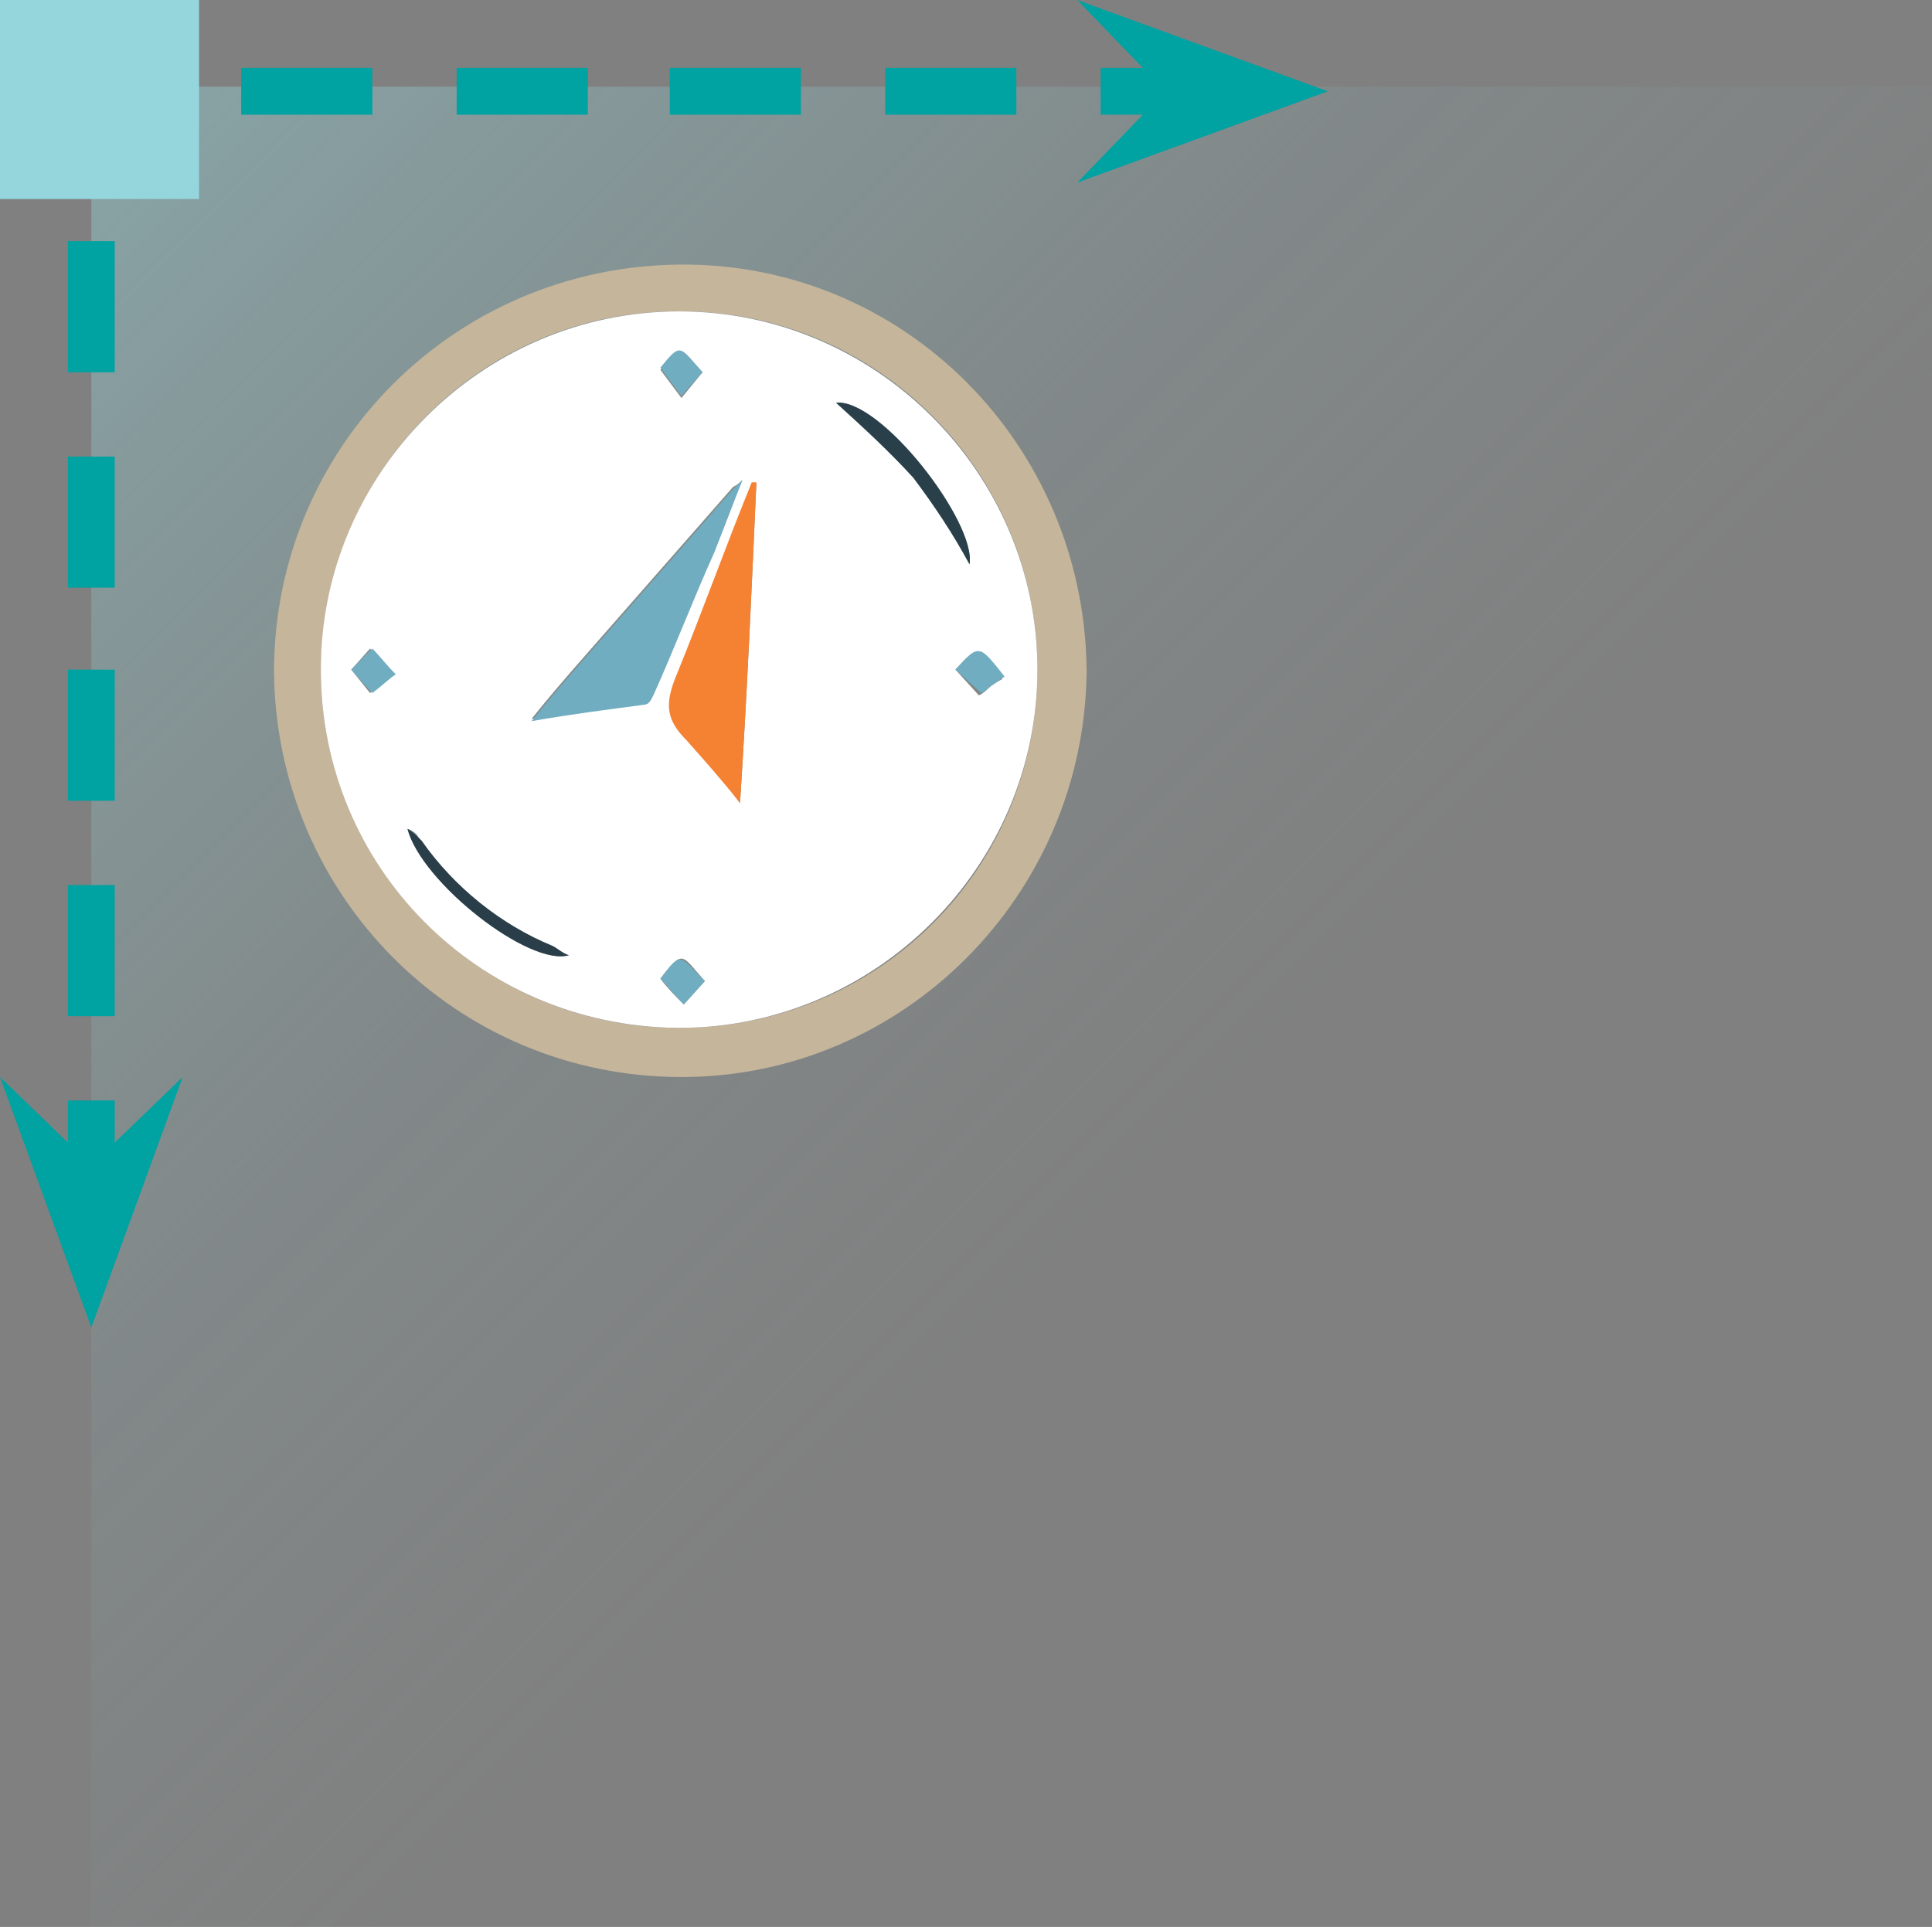 <?xml version="1.0" encoding="UTF-8"?> <!-- Generator: Adobe Illustrator 22.0.1, SVG Export Plug-In . SVG Version: 6.00 Build 0) --> <svg xmlns="http://www.w3.org/2000/svg" xmlns:xlink="http://www.w3.org/1999/xlink" id="Слой_1" x="0px" y="0px" viewBox="0 0 82.5 82.3" style="enable-background:new 0 0 82.5 82.3;" xml:space="preserve"><rect x="0" y="0" width="82.5" height="82.3" fill="#808080" stroke="none"/> <style type="text/css"> .st0{fill:url(#SVGID_1_);} .st1{fill:#00A2A2;} .st2{fill:#94D6DC;} .st3{fill:#C5B59B;} .st4{fill:#FFFFFF;} .st5{fill:#F58232;} .st6{fill:#70ADC1;} .st7{fill:#29404A;} .st8{fill:#293E48;} </style> <title>top left_green_compass</title> <g id="Слой_2_1_"> <g id="Слой_1-2"> <linearGradient id="SVGID_1_" gradientUnits="userSpaceOnUse" x1="-1903.455" y1="-1081.206" x2="-1967.564" y2="-1145.326" gradientTransform="matrix(-1 0 0 -1 -1917.96 -1095.92)"> <stop offset="0" style="stop-color:#94D6DC"></stop> <stop offset="0.109" style="stop-color:#94D6DC;stop-opacity:0.6"></stop> <stop offset="0.426" style="stop-color:#94D6DC;stop-opacity:0.3"></stop> <stop offset="0.711" style="stop-color:#94D6DC;stop-opacity:0.1"></stop> <stop offset="1" style="stop-color:#94D6DC;stop-opacity:0"></stop> </linearGradient> <rect x="3.9" y="3.7" class="st0" width="78.6" height="78.6"></rect> <polygon class="st1" points="4.9,4.9 6.7,4.9 6.7,2.9 2.9,2.9 2.9,6.7 4.9,6.7 "></polygon> <rect x="19.5" y="2.9" class="st1" width="5.6" height="2"></rect> <rect x="10.3" y="2.9" class="st1" width="5.6" height="2"></rect> <rect x="28.6" y="2.9" class="st1" width="5.6" height="2"></rect> <rect x="37.8" y="2.9" class="st1" width="5.6" height="2"></rect> <rect x="2.9" y="10.3" class="st1" width="2" height="5.6"></rect> <rect x="2.9" y="28.6" class="st1" width="2" height="5.6"></rect> <rect x="2.9" y="37.8" class="st1" width="2" height="5.6"></rect> <rect x="2.9" y="19.5" class="st1" width="2" height="5.6"></rect> <polygon class="st1" points="56.7,3.9 46,0 48.8,2.9 47,2.9 47,4.9 48.8,4.9 46,7.8 "></polygon> <polygon class="st1" points="0,46 3.9,56.7 7.8,46 4.9,48.8 4.9,47 2.9,47 2.9,48.8 "></polygon> <polygon class="st2" points="0,0 0,8.5 8.5,8.5 8.5,0 "></polygon> <g> <path class="st3" d="M29.1,46c-9.6,0-17.3-7.7-17.4-17.3c0-9.6,7.7-17.3,17.3-17.4S46.3,19,46.4,28.6v0.1 C46.3,38.2,38.6,46,29.1,46z M13.7,28.6c0,8.4,6.8,15.3,15.3,15.3s15.3-6.8,15.3-15.3c0-8.4-6.8-15.3-15.2-15.3 C20.7,13.2,13.8,20,13.7,28.6C13.7,28.5,13.7,28.5,13.7,28.6z"></path> <path class="st4" d="M13.7,28.6c0-8.4,6.9-15.3,15.3-15.3s15.3,6.9,15.3,15.3S37.4,43.9,29,43.9h-0.1 C20.4,43.8,13.7,37,13.7,28.6z M31.7,20.5c-0.1,0.1-0.2,0.2-0.4,0.3l-6.4,7.3c-0.7,0.8-1.4,1.6-2.2,2.6c1.7-0.2,3.3-0.4,4.8-0.7 c0.1,0,0.3-0.3,0.4-0.4c0.9-2,1.7-4.1,2.6-6.1C30.9,22.6,31.3,21.5,31.7,20.5L31.7,20.5L31.7,20.5L31.7,20.5L31.7,20.5z M32.3,20.6L32.3,20.6c-1.1,2.8-2.1,5.5-3.3,8.2c-0.5,1.1-0.5,1.9,0.4,2.8c0.8,0.8,1.5,1.7,2.2,2.7 C31.9,29.7,32.1,25.1,32.3,20.6L32.3,20.6z M35.7,17.2c1.1,1,2.2,2,3.3,3.2c0.9,1.2,1.7,2.4,2.4,3.7C41.7,22.3,37.5,17,35.7,17.2 L35.7,17.2z M17.4,35.4c0.6,2.3,5.2,5.8,6.8,5.4c-0.2-0.1-0.4-0.3-0.7-0.4c-2.2-1-4.2-2.5-5.6-4.5C17.9,35.7,17.7,35.5,17.4,35.4 L17.4,35.4z M15,28.6l0.8,1c0.4-0.3,0.7-0.6,1-0.8c-0.4-0.4-0.7-0.8-1-1.1L15,28.6L15,28.6z M30,15.9c-1-1.1-0.9-1.3-1.8-0.1 l0.9,1.2L30,15.9z M40.8,28.6l1,1.1c0.2-0.1,0.3-0.2,0.4-0.3c0.1-0.1,0.4-0.3,0.6-0.4C41.9,27.5,41.8,27.5,40.8,28.6z M30.1,41.9 c-1-1.1-0.9-1.4-1.9-0.1c0.3,0.4,0.6,0.7,1,1.1L30.1,41.9z"></path> <path class="st5" d="M32.3,20.6c-0.2,4.5-0.4,9-0.7,13.7c-0.7-0.9-1.5-1.8-2.3-2.7c-0.9-0.9-0.9-1.6-0.4-2.8 c1.1-2.7,2.1-5.5,3.2-8.2L32.3,20.6L32.3,20.6z"></path> <path class="st6" d="M31.7,20.5c-0.4,1-0.8,2.1-1.2,3.1c-0.9,2-1.7,4.1-2.6,6.1c-0.1,0.2-0.2,0.4-0.4,0.4 c-1.5,0.2-3.1,0.4-4.8,0.7c0.8-1,1.5-1.8,2.2-2.6l6.4-7.3C31.4,20.8,31.5,20.7,31.7,20.5L31.7,20.5z"></path> <path class="st7" d="M35.7,17.2c1.9-0.2,6,5.1,5.7,6.9c-0.7-1.3-1.5-2.5-2.4-3.7C37.9,19.2,36.8,18.2,35.7,17.2L35.7,17.2z"></path> <path class="st8" d="M17.4,35.4c0.2,0.1,0.4,0.3,0.6,0.5c1.4,2,3.4,3.6,5.6,4.5c0.2,0.1,0.4,0.3,0.7,0.4 C22.6,41.3,18,37.7,17.4,35.4L17.4,35.4z"></path> <path class="st6" d="M15,28.6l0.9-0.9c0.3,0.3,0.6,0.7,1,1.1c-0.3,0.2-0.6,0.5-1,0.8L15,28.6L15,28.6z"></path> <path class="st6" d="M30,15.9l-0.9,1l-0.9-1.2C29.1,14.6,29,14.8,30,15.9z"></path> <path class="st6" d="M40.8,28.6c1-1.1,1-1.1,2.1,0.3c-0.2,0.1-0.4,0.3-0.6,0.4c-0.2,0.2-0.2,0.2-0.4,0.3L40.8,28.6z"></path> <path class="st6" d="M30.1,41.9l-0.9,1c-0.4-0.4-0.7-0.8-1-1.1C29.1,40.6,29,40.8,30.1,41.9z"></path> </g> </g> </g> </svg> 